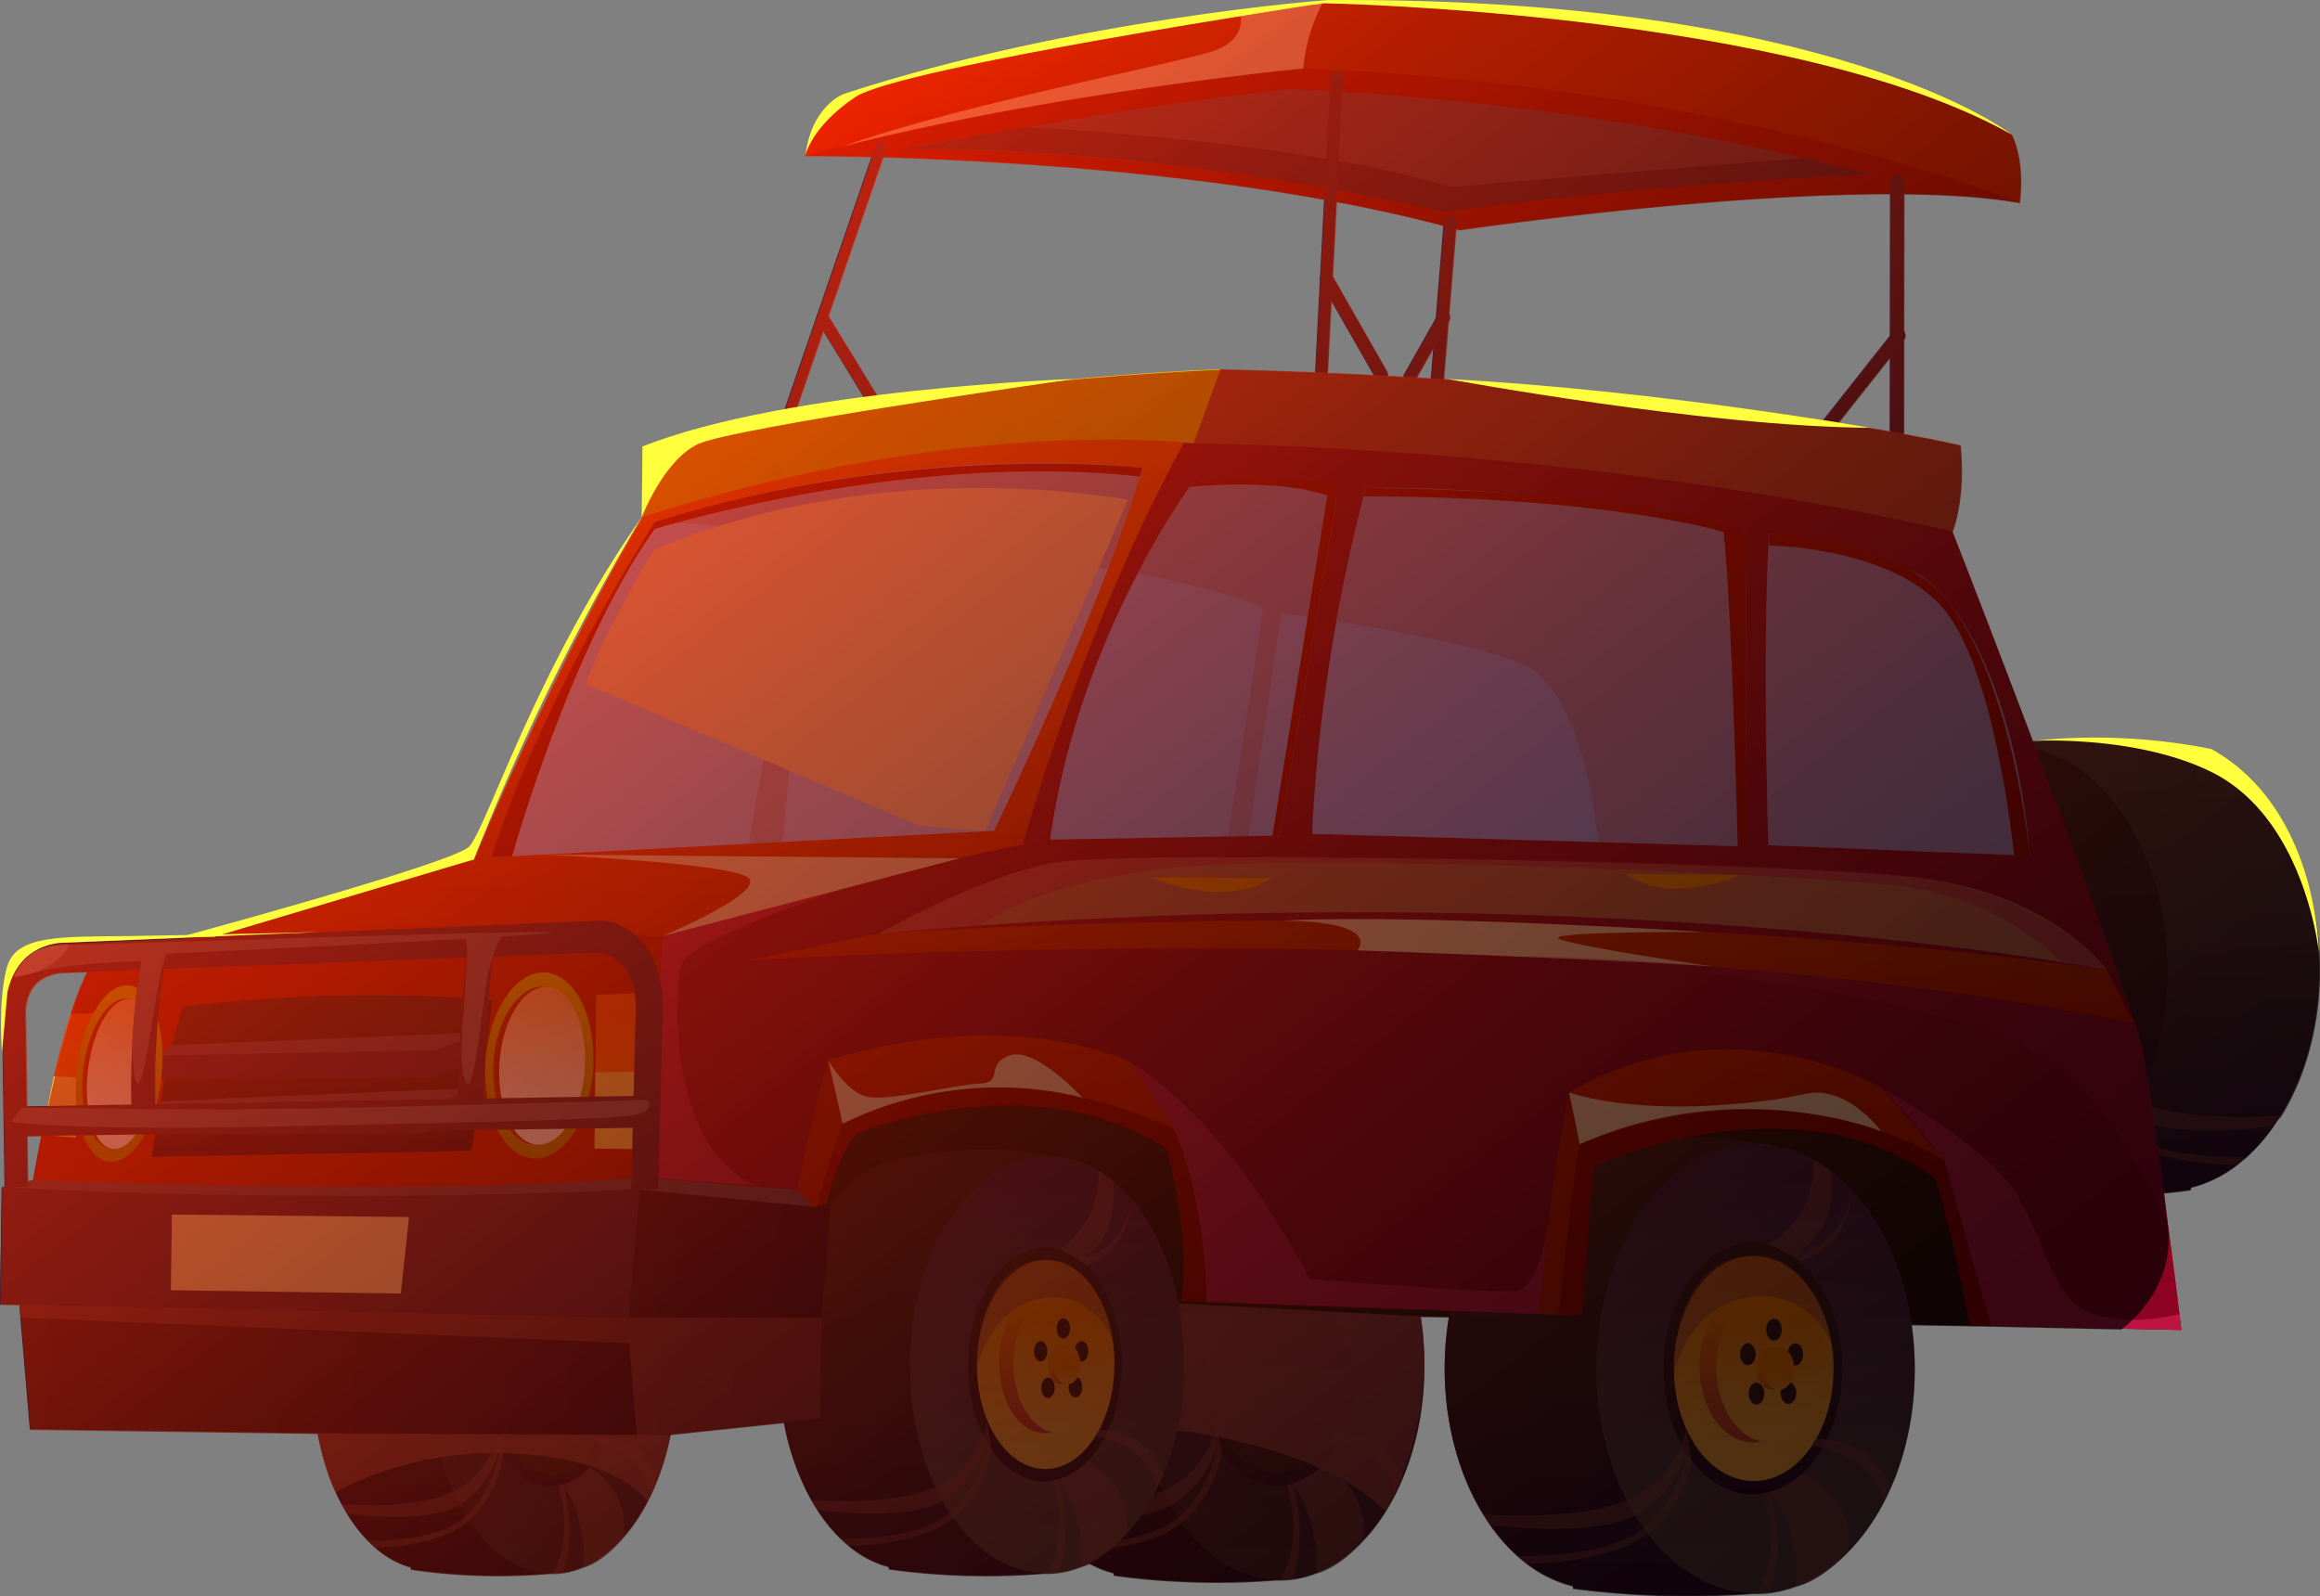 <?xml version="1.0" encoding="UTF-8"?> <svg xmlns="http://www.w3.org/2000/svg" xmlns:xlink="http://www.w3.org/1999/xlink" viewBox="0 0 663.03 456.19"><rect x="0" y="0" width="663.03" height="456.19" fill="#808080" stroke="none"/><defs><style>.cls-1{isolation:isolate;}.cls-2{fill:#940000;}.cls-10,.cls-11,.cls-12,.cls-13,.cls-14,.cls-15,.cls-16,.cls-17,.cls-18,.cls-19,.cls-2,.cls-20,.cls-21,.cls-22,.cls-23,.cls-24,.cls-25,.cls-26,.cls-27,.cls-28,.cls-29,.cls-3,.cls-30,.cls-31,.cls-32,.cls-33,.cls-34,.cls-35,.cls-36,.cls-37,.cls-38,.cls-39,.cls-4,.cls-40,.cls-41,.cls-42,.cls-43,.cls-44,.cls-45,.cls-46,.cls-47,.cls-48,.cls-49,.cls-5,.cls-50,.cls-51,.cls-52,.cls-53,.cls-54,.cls-55,.cls-56,.cls-57,.cls-58,.cls-59,.cls-60,.cls-61,.cls-62,.cls-63,.cls-64,.cls-65,.cls-66,.cls-67,.cls-68,.cls-69,.cls-7,.cls-70,.cls-71,.cls-72,.cls-73,.cls-74,.cls-75,.cls-76,.cls-77,.cls-78,.cls-79,.cls-8,.cls-80,.cls-81,.cls-82,.cls-83,.cls-84,.cls-85,.cls-86,.cls-87,.cls-88,.cls-89,.cls-9,.cls-90,.cls-91,.cls-92,.cls-93,.cls-94{fill-rule:evenodd;}.cls-3{fill:url(#Безымянный_градиент_2);}.cls-4{fill:#5b324b;}.cls-5{fill:#a61c00;}.cls-6,.cls-70{fill:#471935;}.cls-7{fill:#391334;}.cls-8{fill:#ffcca4;mix-blend-mode:soft-light;}.cls-9{fill:url(#Безымянный_градиент_78);}.cls-10{fill:url(#Безымянный_градиент_78-2);}.cls-11{fill:url(#Безымянный_градиент_126);}.cls-12{fill:url(#Безымянный_градиент_53);}.cls-13{fill:url(#Безымянный_градиент_127);}.cls-14,.cls-88,.cls-91{fill:#9a3e40;}.cls-14,.cls-74,.cls-85,.cls-86,.cls-88,.cls-91,.cls-92{mix-blend-mode:multiply;}.cls-14,.cls-85,.cls-86{opacity:0.5;}.cls-15{fill:#270d0c;}.cls-16{fill:url(#Безымянный_градиент_53-2);}.cls-17{fill:url(#Безымянный_градиент_53-3);}.cls-18{fill:url(#Безымянный_градиент_121);}.cls-19{fill:url(#Безымянный_градиент_53-4);}.cls-20{fill:url(#Безымянный_градиент_56);}.cls-21{fill:url(#Безымянный_градиент_69);}.cls-22{fill:url(#Безымянный_градиент_56-2);}.cls-23{fill:url(#Безымянный_градиент_53-5);}.cls-24{fill:url(#Безымянный_градиент_53-6);}.cls-25{fill:url(#Безымянный_градиент_53-7);}.cls-26{fill:url(#Безымянный_градиент_53-8);}.cls-27{fill:url(#Безымянный_градиент_53-9);}.cls-28{fill:url(#Безымянный_градиент_69-2);}.cls-29{fill:url(#Безымянный_градиент_56-3);}.cls-30{fill:url(#Безымянный_градиент_78-3);}.cls-31{fill:url(#Безымянный_градиент_78-4);}.cls-32{fill:url(#Безымянный_градиент_126-2);}.cls-33{fill:url(#Безымянный_градиент_53-10);}.cls-34{fill:url(#Безымянный_градиент_127-2);}.cls-35{fill:url(#Безымянный_градиент_53-11);}.cls-36{fill:url(#Безымянный_градиент_53-12);}.cls-37{fill:url(#Безымянный_градиент_121-2);}.cls-38{fill:url(#Безымянный_градиент_53-13);}.cls-39{fill:url(#Безымянный_градиент_56-4);}.cls-40{fill:url(#Безымянный_градиент_69-3);}.cls-41{fill:url(#Безымянный_градиент_56-5);}.cls-42{fill:url(#Безымянный_градиент_53-14);}.cls-43{fill:url(#Безымянный_градиент_53-15);}.cls-44{fill:url(#Безымянный_градиент_53-16);}.cls-45{fill:url(#Безымянный_градиент_53-17);}.cls-46{fill:url(#Безымянный_градиент_53-18);}.cls-47{fill:url(#Безымянный_градиент_69-4);}.cls-48{fill:url(#Безымянный_градиент_56-6);}.cls-49{fill:url(#Безымянный_градиент_132);}.cls-50{fill:url(#Безымянный_градиент_132-2);}.cls-51{fill:url(#Безымянный_градиент_53-19);}.cls-52{fill:url(#Безымянный_градиент_53-20);}.cls-53{fill:url(#Безымянный_градиент_56-7);}.cls-54{fill:url(#Безымянный_градиент_69-5);}.cls-55{fill:url(#Безымянный_градиент_56-8);}.cls-56{fill:url(#Безымянный_градиент_53-21);}.cls-57{fill:url(#Безымянный_градиент_53-22);}.cls-58{fill:url(#Безымянный_градиент_53-23);}.cls-59{fill:url(#Безымянный_градиент_53-24);}.cls-60{fill:url(#Безымянный_градиент_53-25);}.cls-61{fill:url(#Безымянный_градиент_69-6);}.cls-62{fill:url(#Безымянный_градиент_56-9);}.cls-63{fill:url(#Безымянный_градиент_174);}.cls-64{fill:#b21400;}.cls-65{fill:#8d0322;}.cls-66{fill:#b3b8ff;}.cls-67{fill:#95a4ff;}.cls-68{fill:url(#Безымянный_градиент_2-2);}.cls-69{fill:url(#Безымянный_градиент_78-5);}.cls-71{fill:#613a52;}.cls-72{fill:url(#Безымянный_градиент_95);}.cls-73{fill:url(#Безымянный_градиент_95-2);}.cls-74,.cls-86,.cls-92{fill:#bd1442;}.cls-75{fill:#ffce4f;}.cls-76{fill:url(#Безымянный_градиент_83);}.cls-77{fill:url(#Безымянный_градиент_88);}.cls-78{fill:url(#Безымянный_градиент_83-2);}.cls-79{fill:url(#Безымянный_градиент_88-2);}.cls-80{fill:url(#Безымянный_градиент_96);}.cls-81{fill:#ffce8d;}.cls-82{fill:url(#Безымянный_градиент_115);}.cls-83{fill:url(#Безымянный_градиент_107);}.cls-84{fill:#a93b2c;}.cls-85{fill:#e0c274;}.cls-87{fill:#ef8d00;}.cls-88,.cls-92{opacity:0.3;}.cls-89{fill:#735166;}.cls-90{fill:#9c8493;}.cls-91{opacity:0.8;}.cls-93{mix-blend-mode:screen;opacity:0.7;fill:url(#Безымянный_градиент_139);}.cls-94{fill:#ffff3e;}</style><linearGradient id="Безымянный_градиент_2" x1="1329.7" y1="328.34" x2="1329.7" y2="280.97" gradientTransform="matrix(1, 0.03, -0.03, 1, 15.5, -31.18)" gradientUnits="userSpaceOnUse"><stop offset="0" stop-color="#c10c00"></stop><stop offset="0.43" stop-color="#c11300"></stop><stop offset="0.99" stop-color="#c02500"></stop></linearGradient><linearGradient id="Безымянный_градиент_78" x1="1360.19" y1="731.65" x2="1360.19" y2="611.28" gradientTransform="matrix(1, 0.03, -0.03, 1, 15.5, -31.18)" gradientUnits="userSpaceOnUse"><stop offset="0" stop-color="#28001f"></stop><stop offset="0.57" stop-color="#38121c"></stop><stop offset="1" stop-color="#3e191b"></stop></linearGradient><linearGradient id="Безымянный_градиент_78-2" x1="1376.05" y1="732.91" x2="1376.05" y2="608.06" xlink:href="#Безымянный_градиент_78"></linearGradient><linearGradient id="Безымянный_градиент_126" x1="1400.83" y1="731.77" x2="1400.83" y2="609.55" gradientTransform="matrix(1, 0.03, -0.03, 1, 15.5, -31.18)" gradientUnits="userSpaceOnUse"><stop offset="0" stop-color="#401b27"></stop><stop offset="0.6" stop-color="#3c142d"></stop><stop offset="0.99" stop-color="#370c33"></stop></linearGradient><linearGradient id="Безымянный_градиент_53" x1="1400.13" y1="704.89" x2="1400.13" y2="636.34" gradientTransform="matrix(1, 0.03, -0.03, 1, 15.5, -31.18)" gradientUnits="userSpaceOnUse"><stop offset="0.01" stop-color="#300927"></stop><stop offset="0.42" stop-color="#381220"></stop><stop offset="1" stop-color="#3e191b"></stop></linearGradient><linearGradient id="Безымянный_градиент_127" x1="1400.35" y1="701.24" x2="1400.35" y2="639.97" gradientTransform="matrix(1, 0.03, -0.03, 1, 15.5, -31.18)" gradientUnits="userSpaceOnUse"><stop offset="0" stop-color="#3e191b"></stop><stop offset="0.58" stop-color="#381220"></stop><stop offset="0.99" stop-color="#300927"></stop></linearGradient><linearGradient id="Безымянный_градиент_53-2" x1="1295.64" y1="731.47" x2="1295.64" y2="614.02" xlink:href="#Безымянный_градиент_53"></linearGradient><linearGradient id="Безымянный_градиент_53-3" x1="1310.73" y1="732.69" x2="1310.73" y2="610.91" xlink:href="#Безымянный_градиент_53"></linearGradient><linearGradient id="Безымянный_градиент_121" x1="1334.3" y1="731.58" x2="1334.3" y2="612.38" gradientTransform="matrix(1, 0.03, -0.03, 1, 15.5, -31.18)" gradientUnits="userSpaceOnUse"><stop offset="0" stop-color="#5c3b3d"></stop><stop offset="0.34" stop-color="#58343d"></stop><stop offset="0.84" stop-color="#4c203d"></stop><stop offset="0.99" stop-color="#48183d"></stop></linearGradient><linearGradient id="Безымянный_градиент_53-4" x1="1333.65" y1="705.36" x2="1333.65" y2="638.5" xlink:href="#Безымянный_градиент_53"></linearGradient><linearGradient id="Безымянный_градиент_56" x1="1333.86" y1="701.8" x2="1333.86" y2="642.05" gradientTransform="matrix(1, 0.03, -0.03, 1, 15.5, -31.18)" gradientUnits="userSpaceOnUse"><stop offset="0" stop-color="#fea540"></stop><stop offset="0.22" stop-color="#fea039"></stop><stop offset="0.55" stop-color="#fe9225"></stop><stop offset="0.95" stop-color="#ff7b04"></stop><stop offset="0.99" stop-color="#ff7800"></stop></linearGradient><linearGradient id="Безымянный_градиент_69" x1="1333.77" y1="691.56" x2="1333.77" y2="651.25" gradientTransform="matrix(1, 0.03, -0.03, 1, 15.5, -31.18)" gradientUnits="userSpaceOnUse"><stop offset="0" stop-color="#d3362f"></stop><stop offset="0.22" stop-color="#d83d2a"></stop><stop offset="0.54" stop-color="#e5511c"></stop><stop offset="0.93" stop-color="#fb7204"></stop><stop offset="0.99" stop-color="#ff7800"></stop></linearGradient><linearGradient id="Безымянный_градиент_56-2" x1="1337.92" y1="691.5" x2="1337.92" y2="651.13" xlink:href="#Безымянный_градиент_56"></linearGradient><linearGradient id="Безымянный_градиент_53-5" x1="1338.66" y1="664.42" x2="1338.66" y2="658.59" xlink:href="#Безымянный_градиент_53"></linearGradient><linearGradient id="Безымянный_градиент_53-6" x1="1334.7" y1="681.48" x2="1334.7" y2="675.66" xlink:href="#Безымянный_градиент_53"></linearGradient><linearGradient id="Безымянный_градиент_53-7" x1="1342.56" y1="681.11" x2="1342.56" y2="675.27" xlink:href="#Безымянный_градиент_53"></linearGradient><linearGradient id="Безымянный_градиент_53-8" x1="1344.05" y1="670.86" x2="1344.05" y2="665.01" xlink:href="#Безымянный_градиент_53"></linearGradient><linearGradient id="Безымянный_градиент_53-9" x1="1332.35" y1="671.09" x2="1332.35" y2="665.27" xlink:href="#Безымянный_градиент_53"></linearGradient><linearGradient id="Безымянный_градиент_69-2" x1="1338.34" y1="677.48" x2="1338.34" y2="666.15" xlink:href="#Безымянный_градиент_69"></linearGradient><linearGradient id="Безымянный_градиент_56-3" x1="1340.09" y1="677.45" x2="1340.09" y2="666.11" xlink:href="#Безымянный_градиент_56"></linearGradient><linearGradient id="Безымянный_градиент_78-3" x1="1158.67" y1="735.08" x2="1158.67" y2="623.84" xlink:href="#Безымянный_градиент_78"></linearGradient><linearGradient id="Безымянный_градиент_78-4" x1="1172.25" y1="736.26" x2="1172.25" y2="620.97" xlink:href="#Безымянный_градиент_78"></linearGradient><linearGradient id="Безымянный_градиент_126-2" x1="1193.32" y1="735.24" x2="1193.32" y2="622.42" xlink:href="#Безымянный_градиент_126"></linearGradient><linearGradient id="Безымянный_градиент_53-10" x1="1192.75" y1="710.42" x2="1192.75" y2="647.15" xlink:href="#Безымянный_градиент_53"></linearGradient><linearGradient id="Безымянный_градиент_127-2" x1="1192.94" y1="707.05" x2="1192.94" y2="650.5" xlink:href="#Безымянный_градиент_127"></linearGradient><linearGradient id="Безымянный_градиент_53-11" x1="1491.9" y1="732.03" x2="1491.9" y2="605.68" xlink:href="#Безымянный_градиент_53"></linearGradient><linearGradient id="Безымянный_градиент_53-12" x1="1509.36" y1="733.35" x2="1509.36" y2="602.24" xlink:href="#Безымянный_градиент_53"></linearGradient><linearGradient id="Безымянный_градиент_121-2" x1="1536.71" y1="732.16" x2="1536.71" y2="603.77" xlink:href="#Безымянный_градиент_121"></linearGradient><linearGradient id="Безымянный_градиент_53-13" x1="1535.92" y1="703.92" x2="1535.92" y2="631.91" xlink:href="#Безымянный_градиент_53"></linearGradient><linearGradient id="Безымянный_градиент_56-4" x1="1536.16" y1="700.08" x2="1536.16" y2="635.72" xlink:href="#Безымянный_градиент_56"></linearGradient><linearGradient id="Безымянный_градиент_69-3" x1="1536.05" y1="689.05" x2="1536.05" y2="645.63" xlink:href="#Безымянный_градиент_69"></linearGradient><linearGradient id="Безымянный_градиент_56-5" x1="1540.87" y1="688.99" x2="1540.87" y2="645.5" xlink:href="#Безымянный_градиент_56"></linearGradient><linearGradient id="Безымянный_градиент_53-14" x1="1541.68" y1="659.81" x2="1541.68" y2="653.53" xlink:href="#Безымянный_градиент_53"></linearGradient><linearGradient id="Безымянный_градиент_53-15" x1="1537.15" y1="678.2" x2="1537.15" y2="671.92" xlink:href="#Безымянный_градиент_53"></linearGradient><linearGradient id="Безымянный_градиент_53-16" x1="1546.28" y1="677.79" x2="1546.28" y2="671.49" xlink:href="#Безымянный_градиент_53"></linearGradient><linearGradient id="Безымянный_градиент_53-17" x1="1547.96" y1="666.73" x2="1547.96" y2="660.44" xlink:href="#Безымянный_градиент_53"></linearGradient><linearGradient id="Безымянный_градиент_53-18" x1="1534.39" y1="667.01" x2="1534.39" y2="660.74" xlink:href="#Безымянный_градиент_53"></linearGradient><linearGradient id="Безымянный_градиент_69-4" x1="1541.35" y1="673.88" x2="1541.35" y2="661.67" xlink:href="#Безымянный_градиент_69"></linearGradient><linearGradient id="Безымянный_градиент_56-6" x1="1543.38" y1="673.84" x2="1543.38" y2="661.63" xlink:href="#Безымянный_градиент_56"></linearGradient><linearGradient id="Безымянный_градиент_132" x1="1404.22" y1="620.32" x2="1404.22" y2="493.98" gradientTransform="matrix(-1, 0.03, 0.03, 1, 3041.32, -31.18)" gradientUnits="userSpaceOnUse"><stop offset="0.01" stop-color="#300927"></stop><stop offset="0.25" stop-color="#3c172b"></stop><stop offset="0.7" stop-color="#4d2b32"></stop><stop offset="1" stop-color="#533234"></stop></linearGradient><linearGradient id="Безымянный_градиент_132-2" x1="1421.68" y1="621.64" x2="1421.68" y2="490.54" xlink:href="#Безымянный_градиент_132"></linearGradient><linearGradient id="Безымянный_градиент_53-19" x1="1449.03" y1="620.45" x2="1449.03" y2="492.07" gradientTransform="matrix(-1, 0.03, 0.03, 1, 3041.32, -31.18)" xlink:href="#Безымянный_градиент_53"></linearGradient><linearGradient id="Безымянный_градиент_53-20" x1="1448.24" y1="592.21" x2="1448.24" y2="520.21" gradientTransform="matrix(-1, 0.03, 0.03, 1, 3041.32, -31.18)" xlink:href="#Безымянный_градиент_53"></linearGradient><linearGradient id="Безымянный_градиент_56-7" x1="1448.48" y1="588.38" x2="1448.48" y2="524.02" gradientTransform="matrix(-1, 0.03, 0.03, 1, 3041.32, -31.18)" xlink:href="#Безымянный_градиент_56"></linearGradient><linearGradient id="Безымянный_градиент_69-5" x1="1448.37" y1="577.34" x2="1448.37" y2="533.93" gradientTransform="matrix(-1, 0.03, 0.03, 1, 3041.32, -31.18)" xlink:href="#Безымянный_градиент_69"></linearGradient><linearGradient id="Безымянный_градиент_56-8" x1="1453.19" y1="577.28" x2="1453.19" y2="533.79" gradientTransform="matrix(-1, 0.03, 0.03, 1, 3041.32, -31.18)" xlink:href="#Безымянный_градиент_56"></linearGradient><linearGradient id="Безымянный_градиент_53-21" x1="1454" y1="548.11" x2="1454" y2="541.83" gradientTransform="matrix(-1, 0.03, 0.03, 1, 3041.32, -31.18)" xlink:href="#Безымянный_градиент_53"></linearGradient><linearGradient id="Безымянный_градиент_53-22" x1="1449.47" y1="566.49" x2="1449.47" y2="560.22" gradientTransform="matrix(-1, 0.03, 0.03, 1, 3041.32, -31.18)" xlink:href="#Безымянный_градиент_53"></linearGradient><linearGradient id="Безымянный_градиент_53-23" x1="1458.6" y1="566.08" x2="1458.6" y2="559.79" gradientTransform="matrix(-1, 0.03, 0.03, 1, 3041.32, -31.18)" xlink:href="#Безымянный_градиент_53"></linearGradient><linearGradient id="Безымянный_градиент_53-24" x1="1460.28" y1="555.03" x2="1460.28" y2="548.73" gradientTransform="matrix(-1, 0.03, 0.03, 1, 3041.32, -31.18)" xlink:href="#Безымянный_градиент_53"></linearGradient><linearGradient id="Безымянный_градиент_53-25" x1="1446.71" y1="555.3" x2="1446.71" y2="549.04" gradientTransform="matrix(-1, 0.03, 0.03, 1, 3041.32, -31.18)" xlink:href="#Безымянный_градиент_53"></linearGradient><linearGradient id="Безымянный_градиент_69-6" x1="1453.67" y1="562.17" x2="1453.67" y2="549.97" gradientTransform="matrix(-1, 0.03, 0.03, 1, 3041.32, -31.18)" xlink:href="#Безымянный_градиент_69"></linearGradient><linearGradient id="Безымянный_градиент_56-9" x1="1455.7" y1="562.14" x2="1455.7" y2="549.92" gradientTransform="matrix(-1, 0.03, 0.03, 1, 3041.32, -31.18)" xlink:href="#Безымянный_градиент_56"></linearGradient><linearGradient id="Безымянный_градиент_174" x1="1348.43" y1="661.79" x2="1348.43" y2="402.45" gradientTransform="matrix(1, 0.03, -0.03, 1, 15.5, -31.18)" gradientUnits="userSpaceOnUse"><stop offset="0" stop-color="#c10c00"></stop><stop offset="0.2" stop-color="#c71300"></stop><stop offset="0.5" stop-color="#d82700"></stop><stop offset="0.85" stop-color="#f34800"></stop><stop offset="0.99" stop-color="#ff5700"></stop></linearGradient><linearGradient id="Безымянный_градиент_2-2" x1="1444.1" y1="566.62" x2="1444.1" y2="542.5" xlink:href="#Безымянный_градиент_2"></linearGradient><linearGradient id="Безымянный_градиент_78-5" x1="1125.1" y1="619.1" x2="1125.1" y2="571.16" xlink:href="#Безымянный_градиент_78"></linearGradient><linearGradient id="Безымянный_градиент_95" x1="1211.52" y1="613.49" x2="1211.52" y2="568.46" gradientTransform="matrix(1, 0.03, -0.03, 1, -1017.5, -315.75)" gradientUnits="userSpaceOnUse"><stop offset="0" stop-color="#fe7900"></stop><stop offset="0.33" stop-color="#fe7200"></stop><stop offset="0.81" stop-color="#ff5e00"></stop><stop offset="0.99" stop-color="#ff5400"></stop></linearGradient><linearGradient id="Безымянный_градиент_95-2" x1="1052.3" y1="614.16" x2="1052.3" y2="578.5" gradientTransform="matrix(1, 0.03, -0.03, 1, 15.5, -31.18)" xlink:href="#Безымянный_градиент_95"></linearGradient><linearGradient id="Безымянный_градиент_83" x1="1167.49" y1="661.37" x2="1167.49" y2="608.06" gradientTransform="matrix(1, 0.08, -0.08, 1, 74.65, -137.61)" gradientUnits="userSpaceOnUse"><stop offset="0" stop-color="#9f8301"></stop><stop offset="0.26" stop-color="#a68a01"></stop><stop offset="0.66" stop-color="#b99e00"></stop><stop offset="0.99" stop-color="#cfb500"></stop></linearGradient><linearGradient id="Безымянный_градиент_88" x1="1168.3" y1="657.3" x2="1168.3" y2="612.06" gradientTransform="matrix(1, 0.08, -0.08, 1, 74.65, -137.61)" gradientUnits="userSpaceOnUse"><stop offset="0" stop-color="#fffbf7"></stop><stop offset="0.12" stop-color="#fff7f0"></stop><stop offset="0.3" stop-color="#ffeddc"></stop><stop offset="0.51" stop-color="#fdb"></stop><stop offset="0.75" stop-color="#ffc58d"></stop><stop offset="0.99" stop-color="#ffaa57"></stop></linearGradient><linearGradient id="Безымянный_градиент_83-2" x1="900.48" y1="734.2" x2="900.48" y2="683.53" gradientTransform="matrix(0.86, 0.14, -0.16, 0.99, 408.92, -234.22)" xlink:href="#Безымянный_градиент_83"></linearGradient><linearGradient id="Безымянный_градиент_88-2" x1="901.22" y1="730.35" x2="901.22" y2="687.36" gradientTransform="matrix(0.86, 0.14, -0.16, 0.99, 408.92, -234.22)" xlink:href="#Безымянный_градиент_88"></linearGradient><linearGradient id="Безымянный_градиент_96" x1="1034.34" y1="641.85" x2="1271.24" y2="641.85" gradientTransform="matrix(1, 0.03, -0.03, 1, 15.5, -31.18)" gradientUnits="userSpaceOnUse"><stop offset="0" stop-color="#3e191b"></stop><stop offset="0.43" stop-color="#38121c"></stop><stop offset="1" stop-color="#28001f"></stop></linearGradient><linearGradient id="Безымянный_градиент_115" x1="1040.21" y1="679.03" x2="1269.93" y2="679.03" gradientTransform="matrix(1, 0.03, -0.03, 1, -1017.5, -315.75)" gradientUnits="userSpaceOnUse"><stop offset="0" stop-color="#350c23"></stop><stop offset="0.67" stop-color="#2e0521"></stop><stop offset="1" stop-color="#28001f"></stop></linearGradient><linearGradient id="Безымянный_градиент_107" x1="1211.99" y1="409.54" x2="1376.57" y2="409.54" gradientTransform="matrix(1, 0.03, -0.03, 1, 15.5, -31.18)" gradientUnits="userSpaceOnUse"><stop offset="0" stop-color="#e3b801"></stop><stop offset="0.7" stop-color="#eabf00"></stop><stop offset="0.99" stop-color="#efc400"></stop></linearGradient><linearGradient id="Безымянный_градиент_139" x1="1210.26" y1="361.48" x2="1521.57" y2="759.94" gradientUnits="userSpaceOnUse"><stop offset="0" stop-color="#ff2a00"></stop><stop offset="0.16" stop-color="#be1f00"></stop><stop offset="0.33" stop-color="#851600"></stop><stop offset="0.49" stop-color="#550e00"></stop><stop offset="0.64" stop-color="#300800"></stop><stop offset="0.78" stop-color="#160400"></stop><stop offset="0.9" stop-color="#060100"></stop><stop offset="0.99"></stop></linearGradient></defs><g class="cls-1"><g id="Слой_4" data-name="Слой 4"><path class="cls-2" d="M1263.14,329.1s109.23-.5,186.88,21.18c0,0,111.43-16.46,160.1-7.79,0,0-102.33-47.85-192.31-46.69C1333.47,296.9,1263.14,329.1,1263.14,329.1Z" transform="translate(-1032.99 -284.56)"></path><path class="cls-3" d="M1274.11,311.41s-9.06,5-11,17.69c0,0,71.51-19,142.33-25l5.46-18.66S1350.06,289.5,1274.11,311.41Z" transform="translate(-1032.99 -284.56)"></path><path class="cls-4" d="M1290.49,327.27s62-12,111.19-17.25c0,0,82.29,2.23,165.78,24.41,0,0-76,.32-121.84,10.68C1445.62,345.11,1371.75,326.7,1290.49,327.27Z" transform="translate(-1032.99 -284.56)"></path><path class="cls-5" d="M1410.93,285.48s126.92-6,196.89,37.49c0,0,3.86,6.69,2.3,19.52,0,0-83.32-33.86-204.65-38.35C1405.47,304.14,1405.54,293,1410.93,285.48Z" transform="translate(-1032.99 -284.56)"></path><path class="cls-6" d="M1258,405.73a1.3,1.3,0,0,1-.58-.08,1.77,1.77,0,0,1-.85-2.3L1283.22,326a1.78,1.78,0,0,1,2.1-1.3,1.75,1.75,0,0,1,.87,2.3l-26.69,77.45A1.85,1.85,0,0,1,1258,405.73Z" transform="translate(-1032.99 -284.56)"></path><path class="cls-6" d="M1575,410.23a1.83,1.83,0,0,1-2-1.89l.12-71.68a2.33,2.33,0,0,1,2-2.28,1.77,1.77,0,0,1,2,1.84L1577,408A2.25,2.25,0,0,1,1575,410.23Z" transform="translate(-1032.99 -284.56)"></path><path class="cls-6" d="M1443.62,395.35h-.15a1.71,1.71,0,0,1-1.65-2l3.73-45.24a2.16,2.16,0,0,1,2-2,1.67,1.67,0,0,1,1.65,1.94l-3.74,45.3A2.14,2.14,0,0,1,1443.62,395.35Z" transform="translate(-1032.99 -284.56)"></path><path class="cls-7" d="M1325.86,320.89s78.88,3.76,121.55,17.09l101-8.28,19,4.73s-58.88,2.13-121.84,10.68c0,0-81.54-19.38-155.13-17.84Z" transform="translate(-1032.99 -284.56)"></path><path class="cls-8" d="M1273.87,326.41c33-11.84,96.09-23.84,106.11-27.36s7.29-11.08,7.29-11.08,18.18-2.32,23.66-2.49a50.06,50.06,0,0,0-5.46,18.66S1333.77,311,1273.87,326.41Z" transform="translate(-1032.99 -284.56)"></path><path class="cls-6" d="M1410.56,393h-.09a1.66,1.66,0,0,1-1.66-1.87l4.38-84.2a2.19,2.19,0,0,1,1.87-2.08,1.61,1.61,0,0,1,1.67,1.82l-4.39,84.3A2.12,2.12,0,0,1,1410.56,393Z" transform="translate(-1032.99 -284.56)"></path><path class="cls-6" d="M1282.23,400.54a1.36,1.36,0,0,1-1.33-.68l-14.33-23.42a2.14,2.14,0,0,1,.45-2.6,1.4,1.4,0,0,1,2.21.25l14.35,23.43a2.13,2.13,0,0,1-.45,2.62A1.62,1.62,0,0,1,1282.23,400.54Z" transform="translate(-1032.99 -284.56)"></path><path class="cls-6" d="M1427.79,393.81a1.56,1.56,0,0,1-1.53-.8l-15.82-27.69a2.19,2.19,0,0,1,.63-2.73,1.6,1.6,0,0,1,2.43.4l15.85,27.71a2.19,2.19,0,0,1-.64,2.75A1.85,1.85,0,0,1,1427.79,393.81Z" transform="translate(-1032.99 -284.56)"></path><path class="cls-6" d="M1555.46,407.9a1.78,1.78,0,0,1-1.3-.4,2.1,2.1,0,0,1-.16-2.89l20-25.3a2,2,0,0,1,2.82-.46,2.09,2.09,0,0,1,.17,2.9l-20,25.32A2.12,2.12,0,0,1,1555.46,407.9Z" transform="translate(-1032.99 -284.56)"></path><path class="cls-6" d="M1435.83,394.28a1.61,1.61,0,0,1-1-.22,2,2,0,0,1-.52-2.67l9.63-17a1.84,1.84,0,0,1,2.51-.84,2,2,0,0,1,.53,2.67l-9.65,17A2,2,0,0,1,1435.83,394.28Z" transform="translate(-1032.99 -284.56)"></path><path class="cls-9" d="M1398.17,674.9c-.2,33.78-18.72,60.68-41,60.05-21.94-.63-39.25-27.73-39-60.5s17.94-59.5,39.82-59.87C1380.22,614.2,1398.37,641.18,1398.17,674.9Z" transform="translate(-1032.99 -284.56)"></path><path class="cls-10" d="M1351.29,734.78a218.72,218.72,0,0,0,46.52,1.32l2.73-122.18s-20.51-5.52-50.36,1.94Z" transform="translate(-1032.99 -284.56)"></path><path class="cls-11" d="M1440.05,675.14c-.17,34.3-19.24,61.61-42.24,61-22.61-.64-40.48-28.16-40.25-61.43s18.42-60.4,41-60.79C1421.47,613.49,1440.22,640.89,1440.05,675.14Z" transform="translate(-1032.99 -284.56)"></path><path class="cls-12" d="M1421.24,675c-.1,19.1-10.69,34.41-23.53,34.17s-22.85-15.65-22.73-34.43,10.43-34,23.13-34.12S1421.34,655.94,1421.24,675Z" transform="translate(-1032.99 -284.56)"></path><path class="cls-13" d="M1419,675c-.09,17.06-9.54,30.74-21,30.54s-20.44-14-20.33-30.77,9.33-30.44,20.69-30.5S1419.1,658,1419,675Z" transform="translate(-1032.99 -284.56)"></path><path class="cls-14" d="M1377.67,676.28s3.6-18.14,19.26-20.74c15.85-2.64,21.59,12.59,21.59,12.59s-3.08-23.77-20.17-23.84C1381.49,644.22,1377.32,665.57,1377.67,676.28Z" transform="translate(-1032.99 -284.56)"></path><path class="cls-14" d="M1402.27,641.18s12.12-6.13,11.88-23l4.23,2.91s3.21,14.93-8.65,22.51c0,0,11.71-1.31,14.36-17,0,0-.55,15.92-13.78,19.2C1410.31,645.72,1405.28,642.22,1402.27,641.18Z" transform="translate(-1032.99 -284.56)"></path><path class="cls-14" d="M1411,703.3s13.29,5.9,11.73,21.32c0,0-6.65,7.65-13.5,9.45,0,0,1.39-14.13-6.88-25.47,0,0,4.86,15.46-.16,27.28l-3.43.23s7.26-8.87,2-27.15C1400.75,709,1407.69,707.29,1411,703.3Z" transform="translate(-1032.99 -284.56)"></path><path class="cls-14" d="M1380.83,691.38s-2.28,13.44-15.58,19.4-37.26,3.81-37.26,3.81l1.81,2.92s27,3.59,37.65-2.58a29.51,29.51,0,0,0,13.34-17.15,34.86,34.86,0,0,1-11.19,20.59c-9.79,8.42-32.73,7.57-32.73,7.57l2.47,2.14s21.3,0,31.31-8.21a33.36,33.36,0,0,0,11.43-20.11Z" transform="translate(-1032.99 -284.56)"></path><path class="cls-14" d="M1413.26,696s15.25,1.08,18.64,15.22l1.85-4S1431,695,1414.47,694Z" transform="translate(-1032.99 -284.56)"></path><polygon class="cls-15" points="32.31 369.91 568.96 378.98 547.39 294.34 152.22 279.84 32.31 369.91"></polygon><path class="cls-16" d="M1331.68,674.53c-.25,32.94-17.92,59.18-39.15,58.58-20.88-.59-37.32-27-37-59s17.18-58.07,38-58.42C1314.7,615.32,1331.92,641.64,1331.68,674.53Z" transform="translate(-1032.99 -284.56)"></path><path class="cls-17" d="M1287,733a202.91,202.91,0,0,0,44.27,1.26L1334,615.06s-19.51-5.4-47.94,1.86Z" transform="translate(-1032.99 -284.56)"></path><path class="cls-18" d="M1371.49,674.75c-.21,33.44-18.39,60.08-40.26,59.46-21.52-.61-38.48-27.44-38.2-59.9s17.64-58.93,39.09-59.29C1353.94,614.65,1371.71,641.36,1371.49,674.75Z" transform="translate(-1032.99 -284.56)"></path><path class="cls-19" d="M1353.61,674.65c-.13,18.63-10.22,33.56-22.44,33.33s-21.71-15.26-21.56-33.58,10-33.19,22.07-33.28S1353.74,656,1353.61,674.65Z" transform="translate(-1032.99 -284.56)"></path><path class="cls-20" d="M1351.49,674.64c-.12,16.63-9.13,30-20,29.79s-19.42-13.63-19.29-30,8.93-29.69,19.74-29.75S1351.61,658,1351.49,674.64Z" transform="translate(-1032.99 -284.56)"></path><path class="cls-21" d="M1345,674.09c-.08,11.19-6.13,20.19-13.48,20.09s-13.14-9.16-13-20.24,6-20.05,13.35-20.07S1345.09,662.9,1345,674.09Z" transform="translate(-1032.99 -284.56)"></path><path class="cls-22" d="M1349.21,674.11c-.08,11.21-6.15,20.22-13.53,20.13s-13.18-9.18-13.09-20.27,6.07-20.09,13.39-20.11S1349.29,662.91,1349.21,674.11Z" transform="translate(-1032.99 -284.56)"></path><path class="cls-23" d="M1338.81,664.26c0,1.61-.88,2.92-1.94,2.91s-1.91-1.31-1.9-2.92.88-2.91,1.94-2.91S1338.83,662.65,1338.81,664.26Z" transform="translate(-1032.99 -284.56)"></path><path class="cls-24" d="M1334.41,681.23c0,1.61-.88,2.91-1.94,2.9s-1.9-1.32-1.89-2.93.88-2.9,1.94-2.9S1334.43,679.62,1334.41,681.23Z" transform="translate(-1032.99 -284.56)"></path><path class="cls-25" d="M1342.3,681.05c0,1.62-.89,2.92-2,2.91s-1.92-1.33-1.9-2.94.88-2.91,2-2.9S1342.31,679.44,1342.3,681.05Z" transform="translate(-1032.99 -284.56)"></path><path class="cls-26" d="M1344,670.83c0,1.61-.88,2.92-2,2.91s-1.92-1.31-1.91-2.93.88-2.92,2-2.91S1344.05,669.21,1344,670.83Z" transform="translate(-1032.99 -284.56)"></path><path class="cls-27" d="M1332.33,670.78c0,1.61-.88,2.91-1.94,2.9s-1.9-1.31-1.89-2.92.88-2.9,1.93-2.9S1332.34,669.17,1332.33,670.78Z" transform="translate(-1032.99 -284.56)"></path><path class="cls-28" d="M1340,674.57c0,3.14-1.72,5.67-3.78,5.65s-3.71-2.56-3.69-5.69,1.71-5.65,3.77-5.64S1340.06,671.44,1340,674.57Z" transform="translate(-1032.99 -284.56)"></path><path class="cls-29" d="M1341.79,674.58c0,3.14-1.72,5.67-3.78,5.65s-3.72-2.56-3.7-5.69,1.72-5.65,3.78-5.65S1341.82,671.45,1341.79,674.58Z" transform="translate(-1032.99 -284.56)"></path><path class="cls-14" d="M1312.17,675.87s3.45-17.69,18.36-20.23c15.07-2.56,20.51,12.29,20.51,12.29s-2.89-23.19-19.14-23.26C1315.85,644.6,1311.86,665.42,1312.17,675.87Z" transform="translate(-1032.99 -284.56)"></path><path class="cls-14" d="M1335.63,641.64s11.54-6,11.34-22.46l4,2.83s3,14.57-8.26,22c0,0,11.13-1.28,13.67-16.61,0,0-.54,15.52-13.13,18.72C1343.27,646.07,1338.49,642.65,1335.63,641.64Z" transform="translate(-1032.99 -284.56)"></path><path class="cls-14" d="M1343.82,702.22A20.6,20.6,0,0,1,1354.93,723s-6.33,7.46-12.85,9.22c0,0,1.34-13.77-6.5-24.83,0,0,4.6,15.07-.19,26.61l-3.27.22s6.92-8.66,1.94-26.48C1334.06,707.74,1340.67,706.11,1343.82,702.22Z" transform="translate(-1032.99 -284.56)"></path><path class="cls-14" d="M1315.15,690.61s-2.19,13.1-14.86,18.92-35.48,3.74-35.48,3.74l1.72,2.85s25.68,3.48,35.85-2.54a28.84,28.84,0,0,0,12.72-16.73s-1.28,11.8-10.68,20.08-31.18,7.41-31.18,7.41l2.36,2.09s20.28,0,29.81-8a32.88,32.88,0,0,0,10.92-19.61Z" transform="translate(-1032.99 -284.56)"></path><path class="cls-14" d="M1346,695.1s14.49,1,17.7,14.84l1.76-3.92s-2.6-11.88-18.3-12.92Z" transform="translate(-1032.99 -284.56)"></path><path class="cls-30" d="M1190.65,677.79c-.34,31.17-16.26,56-35.29,55.44-18.74-.56-33.41-25.62-33-55.94s15.64-55,34.33-55.29C1175.66,621.7,1191,646.66,1190.65,677.79Z" transform="translate(-1032.99 -284.56)"></path><path class="cls-31" d="M1150.37,733.08a172,172,0,0,0,39.66,1.19l3-112.77s-17.46-5.15-43,1.66Z" transform="translate(-1032.99 -284.56)"></path><path class="cls-32" d="M1226.28,678.05c-.32,31.62-16.68,56.81-36.25,56.22-19.27-.58-34.38-26-34-56.73s16-55.78,35.25-56.08C1210.8,621.16,1226.6,646.47,1226.28,678.05Z" transform="translate(-1032.99 -284.56)"></path><path class="cls-33" d="M1210.29,677.93c-.19,17.62-9.27,31.74-20.21,31.52s-19.4-14.46-19.2-31.81,9.07-31.41,19.89-31.47S1210.47,660.32,1210.29,677.93Z" transform="translate(-1032.99 -284.56)"></path><path class="cls-34" d="M1208.39,677.92c-.17,15.73-8.28,28.35-18.05,28.17s-17.35-12.92-17.18-28.43,8.12-28.09,17.8-28.13S1208.55,662.19,1208.39,677.92Z" transform="translate(-1032.99 -284.56)"></path><path class="cls-14" d="M1173.17,679s3.16-16.75,16.52-19.13S1208,671.56,1208,671.56s-2.5-21.94-17-22C1176.59,649.44,1172.93,669.15,1173.17,679Z" transform="translate(-1032.99 -284.56)"></path><path class="cls-14" d="M1194.31,646.67s10.35-5.63,10.23-21.24l3.59,2.69s2.65,13.79-7.48,20.76c0,0,10-1.19,12.31-15.69,0,0-.55,14.68-11.82,17.68C1201.14,650.87,1196.87,647.63,1194.31,646.67Z" transform="translate(-1032.99 -284.56)"></path><path class="cls-14" d="M1201.42,704s11.27,5.45,9.87,19.67c0,0-5.69,7.06-11.53,8.72,0,0,1.25-13-5.73-23.5,0,0,4.06,14.27-.27,25.18l-2.93.21s6.23-8.19,1.84-25.06C1192.67,709.22,1198.59,707.69,1201.42,704Z" transform="translate(-1032.99 -284.56)"></path><path class="cls-14" d="M1175.79,693s-2,12.41-13.39,17.91-31.85,3.52-31.85,3.52l1.54,2.7s23,3.31,32.17-2.38,11.46-15.84,11.46-15.84-1.19,11.17-9.65,19-28,7-28,7l2.1,2s18.19,0,26.77-7.6,9.85-18.56,9.85-18.56Z" transform="translate(-1032.99 -284.56)"></path><path class="cls-14" d="M1203.39,697.27s13,1,15.78,14l1.59-3.69s-2.28-11.25-16.33-12.24Z" transform="translate(-1032.99 -284.56)"></path><path class="cls-35" d="M1534,675.66c-.09,35.49-20.42,63.72-45,63-24.16-.68-43.32-29.14-43.15-63.51s19.52-62.43,43.62-62.84C1514,611.91,1534.08,640.24,1534,675.66Z" transform="translate(-1032.99 -284.56)"></path><path class="cls-36" d="M1482.52,738.5a252.74,252.74,0,0,0,51.29,1.46l2.56-128.35s-22.65-5.78-55.52,2.07Z" transform="translate(-1032.99 -284.56)"></path><path class="cls-37" d="M1580.23,675.92c0,36.07-21,64.76-46.42,64-24.94-.71-44.74-29.63-44.61-64.55s20.08-63.42,45-63.84C1559.47,611.14,1580.29,639.92,1580.23,675.92Z" transform="translate(-1032.99 -284.56)"></path><path class="cls-38" d="M1559.45,675.81c0,20.07-11.67,36.15-25.85,35.89s-25.26-16.46-25.2-36.18,11.37-35.73,25.39-35.83S1559.49,655.75,1559.45,675.81Z" transform="translate(-1032.99 -284.56)"></path><path class="cls-39" d="M1557,675.79c0,17.93-10.42,32.3-23.08,32.08s-22.61-14.69-22.55-32.33,10.18-32,22.72-32S1557,657.88,1557,675.79Z" transform="translate(-1032.99 -284.56)"></path><path class="cls-40" d="M1549.46,675.2c0,12.06-7,21.75-15.53,21.63s-15.29-9.87-15.25-21.8,6.89-21.6,15.36-21.62S1549.49,663.14,1549.46,675.2Z" transform="translate(-1032.99 -284.56)"></path><path class="cls-41" d="M1554.33,675.22c0,12.08-7,21.79-15.58,21.68s-15.34-9.9-15.31-21.85,6.92-21.63,15.42-21.65S1554.36,663.15,1554.33,675.22Z" transform="translate(-1032.99 -284.56)"></path><path class="cls-42" d="M1542.2,664.6c0,1.74-1,3.15-2.24,3.14s-2.22-1.41-2.22-3.14,1-3.14,2.24-3.14S1542.21,662.87,1542.2,664.6Z" transform="translate(-1032.99 -284.56)"></path><path class="cls-43" d="M1537.2,682.89c0,1.73-1,3.13-2.24,3.12s-2.22-1.43-2.21-3.16,1-3.13,2.23-3.12S1537.2,681.15,1537.2,682.89Z" transform="translate(-1032.99 -284.56)"></path><path class="cls-44" d="M1546.35,682.7c0,1.74-1,3.14-2.25,3.13s-2.24-1.43-2.23-3.17,1-3.14,2.24-3.13S1546.35,681,1546.35,682.7Z" transform="translate(-1032.99 -284.56)"></path><path class="cls-45" d="M1548.31,671.68c0,1.74-1,3.15-2.25,3.14s-2.24-1.42-2.23-3.16,1-3.14,2.25-3.14S1548.32,669.94,1548.31,671.68Z" transform="translate(-1032.99 -284.56)"></path><path class="cls-46" d="M1534.72,671.63c0,1.73-1,3.13-2.23,3.12s-2.22-1.41-2.21-3.14,1-3.13,2.22-3.13S1534.72,669.89,1534.72,671.63Z" transform="translate(-1032.99 -284.56)"></path><path class="cls-47" d="M1543.69,675.72c0,3.37-2,6.1-4.36,6.08S1535,679,1535,675.67s2-6.09,4.34-6.08S1543.7,672.34,1543.69,675.72Z" transform="translate(-1032.99 -284.56)"></path><path class="cls-48" d="M1545.72,675.73c0,3.38-2,6.1-4.36,6.08s-4.33-2.76-4.32-6.13,2-6.09,4.35-6.08S1545.73,672.35,1545.72,675.73Z" transform="translate(-1032.99 -284.56)"></path><path class="cls-14" d="M1511.37,677.1s3.9-19.05,21.17-21.78c17.48-2.77,23.88,13.24,23.88,13.24s-3.5-25-22.35-25.06C1515.46,643.44,1511,665.85,1511.37,677.1Z" transform="translate(-1032.99 -284.56)"></path><path class="cls-14" d="M1538.38,640.24s13.35-6.44,13-24.21l4.68,3.05s3.59,15.69-9.47,23.65c0,0,12.93-1.38,15.79-17.91,0,0-.54,16.74-15.14,20.18C1547.27,645,1541.7,641.33,1538.38,640.24Z" transform="translate(-1032.99 -284.56)"></path><path class="cls-14" d="M1548.24,705.51s14.7,6.21,13,22.42c0,0-7.31,8-14.87,9.91,0,0,1.48-14.84-7.69-26.77,0,0,5.42,16.25-.07,28.67l-3.79.23s8-9.31,2.1-28.52C1537,711.45,1544.61,709.7,1548.24,705.51Z" transform="translate(-1032.99 -284.56)"></path><path class="cls-14" d="M1514.92,693a29.35,29.35,0,0,1-17.12,20.35c-14.49,6.19-41,4-41,4l2,3.06s29.72,3.8,41.46-2.66a30.9,30.9,0,0,0,14.65-18,35.77,35.77,0,0,1-12.27,21.6c-10.76,8.84-36,7.92-36,7.92l2.74,2.24s23.46,0,34.46-8.58a34.31,34.31,0,0,0,12.54-21.1Z" transform="translate(-1032.99 -284.56)"></path><path class="cls-14" d="M1550.72,697.84s16.84,1.14,20.65,16l2-4.22s-3.09-12.82-21.35-14Z" transform="translate(-1032.99 -284.56)"></path><path class="cls-49" d="M1607.64,561.76c.1,35.48,20.43,63.72,45,63,24.17-.69,43.32-29.14,43.16-63.52s-19.53-62.42-43.63-62.83C1627.67,498,1607.55,526.33,1607.64,561.76Z" transform="translate(-1032.99 -284.56)"></path><path class="cls-50" d="M1659.11,624.6a253.37,253.37,0,0,1-51.3,1.45l-2.55-128.35s22.65-5.77,55.52,2.08Z" transform="translate(-1032.99 -284.56)"></path><path class="cls-51" d="M1561.39,562c0,36.06,21,64.75,46.42,64,25-.71,44.75-29.62,44.62-64.54s-20.08-63.42-45-63.85C1582.15,497.23,1561.34,526,1561.39,562Z" transform="translate(-1032.99 -284.56)"></path><path class="cls-52" d="M1582.17,561.9c0,20.08,11.68,36.15,25.86,35.89,14-.25,25.26-16.46,25.2-36.18s-11.38-35.73-25.39-35.83S1582.13,541.84,1582.17,561.9Z" transform="translate(-1032.99 -284.56)"></path><path class="cls-53" d="M1584.64,561.89c0,17.92,10.42,32.29,23.09,32.08s22.6-14.7,22.54-32.34-10.18-32-22.71-32S1584.6,544,1584.64,561.89Z" transform="translate(-1032.99 -284.56)"></path><path class="cls-54" d="M1592.17,561.29c0,12.06,7,21.75,15.53,21.64s15.28-9.88,15.25-21.81-6.9-21.6-15.37-21.61S1592.14,549.24,1592.17,561.29Z" transform="translate(-1032.99 -284.56)"></path><path class="cls-55" d="M1587.29,561.32c0,12.08,7,21.78,15.59,21.67s15.34-9.89,15.3-21.84-6.91-21.64-15.41-21.66S1587.27,549.24,1587.29,561.32Z" transform="translate(-1032.99 -284.56)"></path><path class="cls-56" d="M1599.42,550.7c0,1.73,1,3.14,2.24,3.14s2.23-1.42,2.22-3.15-1-3.14-2.23-3.14S1599.42,549,1599.42,550.7Z" transform="translate(-1032.99 -284.56)"></path><path class="cls-57" d="M1604.43,569c0,1.74,1,3.13,2.23,3.12s2.22-1.42,2.22-3.16-1-3.12-2.24-3.12S1604.42,567.25,1604.43,569Z" transform="translate(-1032.99 -284.56)"></path><path class="cls-58" d="M1595.28,568.79c0,1.74,1,3.15,2.25,3.13s2.23-1.43,2.23-3.16-1-3.14-2.25-3.13S1595.27,567.05,1595.28,568.79Z" transform="translate(-1032.99 -284.56)"></path><path class="cls-59" d="M1593.31,557.78c0,1.74,1,3.14,2.25,3.14s2.24-1.42,2.24-3.16-1-3.15-2.25-3.14S1593.31,556,1593.31,557.78Z" transform="translate(-1032.99 -284.56)"></path><path class="cls-60" d="M1606.91,557.72c0,1.73,1,3.13,2.23,3.13s2.21-1.42,2.21-3.15-1-3.13-2.23-3.12S1606.9,556,1606.91,557.72Z" transform="translate(-1032.99 -284.56)"></path><path class="cls-61" d="M1597.93,561.81c0,3.38,2,6.1,4.36,6.08s4.32-2.76,4.31-6.13-1.95-6.08-4.34-6.08S1597.93,558.44,1597.93,561.81Z" transform="translate(-1032.99 -284.56)"></path><path class="cls-62" d="M1595.9,561.82c0,3.38,2,6.11,4.36,6.09s4.33-2.77,4.32-6.14-1.95-6.09-4.35-6.08S1595.89,558.44,1595.9,561.82Z" transform="translate(-1032.99 -284.56)"></path><path class="cls-14" d="M1630.25,563.2s-3.89-19.05-21.16-21.79c-17.48-2.76-23.88,13.24-23.88,13.24s3.49-25,22.35-25C1626.17,529.53,1630.67,552,1630.25,563.2Z" transform="translate(-1032.99 -284.56)"></path><path class="cls-14" d="M1603.25,526.33s-13.36-6.44-13-24.21l-4.68,3.05s-3.6,15.69,9.46,23.66c0,0-12.92-1.38-15.79-17.91,0,0,.55,16.73,15.14,20.18C1594.35,531.1,1599.92,527.42,1603.25,526.33Z" transform="translate(-1032.99 -284.56)"></path><path class="cls-14" d="M1593.39,591.61s-14.7,6.21-13,22.41c0,0,7.31,8,14.87,9.91,0,0-1.48-14.84,7.69-26.76,0,0-5.42,16.24.07,28.66l3.79.23s-8-9.31-2.1-28.52C1604.67,597.54,1597,595.8,1593.39,591.61Z" transform="translate(-1032.99 -284.56)"></path><path class="cls-14" d="M1626.71,579.06a29.38,29.38,0,0,0,17.11,20.36c14.5,6.18,41,4,41,4l-2,3.06s-29.72,3.8-41.46-2.66a30.9,30.9,0,0,1-14.65-18A35.76,35.76,0,0,0,1639,607.39c10.77,8.83,36,7.91,36,7.91l-2.73,2.25s-23.47,0-34.47-8.59a34.3,34.3,0,0,1-12.53-21.1Z" transform="translate(-1032.99 -284.56)"></path><path class="cls-14" d="M1590.91,583.94s-16.84,1.13-20.65,16l-2-4.21s3.09-12.83,21.35-14Z" transform="translate(-1032.99 -284.56)"></path><path class="cls-63" d="M1656.39,664.69l-60.47-1.28-6.42-39.48s-.34-.32-1-.9c-6.9-6.09-49.08-39.7-102.69-4.72l-3.67,42.12-104.31-3.59s0-.1,0-.28c0-2.92-.41-27.7-9.52-49.34,0,0-50.54-23.59-94.46-1.55l0,.05c-.68,1.2-11.46,20.89-13.33,54.2l-65.49-.54-157.88-2.48s9.41-75.24,21.72-96.36c0,0,78.07-23.33,109.56-30.33,0,0,23.15-56.16,50.31-101.74,0,0,75.83-21,155.37-22.25,1.37,0,2.74-.05,4.12-.05,0,0,102.8,3.21,210.82,25.65,0,0,44.22,113.09,56.13,152.19C1652.76,632.51,1656.39,664.69,1656.39,664.69Z" transform="translate(-1032.99 -284.56)"></path><path class="cls-64" d="M1058.85,560.54s88.78-8.6,163.5-8.44c0,0,7.72,48.65-1.1,107.27l-184.14-2.47S1044.7,591.7,1058.85,560.54Z" transform="translate(-1032.99 -284.56)"></path><path class="cls-65" d="M1656.39,664.69l-60.47-1.28L1588.51,623l.09-6.84-17.83-20.61s-43-25.73-89.32,1.24l4.37,21.49-3.67,42.12-104.31-3.59s0-.1,0-.28a170.07,170.07,0,0,0-9.52-49.34l-12.19-19s-32.72-16.89-86.4-.56l4.13,18,0,.05c-.52,1.11-8.33,18.2-13.33,54.2l-45,.38s3-69.54,6.91-108.2c0,0,54.33-16,102.87-26.2,0,0,18.56-67,48.86-119.68,1.37,0,2.74-.05,4.12-.05,0,0,102.8,3.21,210.82,25.65,0,0,44.22,113.09,56.13,152.19C1652.76,632.51,1656.39,664.69,1656.39,664.69Z" transform="translate(-1032.99 -284.56)"></path><path class="cls-66" d="M1359.46,418.32c-2.57,8.86-6,18.76-9.83,28.81-13.85,36.45-32.56,74.89-32.56,74.89l-143.63,7.58c17.87-50.66,46.66-95.84,46.66-95.84C1295.27,410,1359.46,418.32,1359.46,418.32Z" transform="translate(-1032.99 -284.56)"></path><path class="cls-67" d="M1415.55,423.33l-6.41,37.94-10.5,62.1-8.83.16-5.78.1-50.94.91c4.3-30.93,15.42-57.65,25-76a210.33,210.33,0,0,1,15.64-25.93C1397.93,420.46,1415.55,423.33,1415.55,423.33Z" transform="translate(-1032.99 -284.56)"></path><path class="cls-67" d="M1532.08,436.33l-.24,90.15-42.06-1.21h0L1408,522.9s.65-25.77,6.88-60.74c2.12-11.84,4.86-24.76,8.45-38.11C1423.36,424.05,1473.61,422.42,1532.08,436.33Z" transform="translate(-1032.99 -284.56)"></path><path class="cls-67" d="M1613.11,529.14l-74.75-3s-1.8-55.85.22-89.07c0,0,34,5.61,43.28,12C1598,460.13,1610.08,492.48,1613.11,529.14Z" transform="translate(-1032.99 -284.56)"></path><path class="cls-2" d="M1260.49,659.92l6.46-.55s-1.7-35.76,10.8-50.83c0,0,49.74-20.75,88.62,4.34,0,0,6.83,23.45,4.29,43.6l7.17.08s-.91-35.92-9.52-49.34c0,0-49-25.56-94.49-1.5C1273.82,605.72,1265.93,615.61,1260.49,659.92Z" transform="translate(-1032.99 -284.56)"></path><path class="cls-2" d="M1478.41,659.93l6.64.47s1.79-23.44,3.45-42.51c0,0,56.89-26.23,97.51,3.39,0,0,5,15.43,9.91,42.13l6,.13s-7-32.25-13.35-47.35c0,0-43.78-29.48-104.75-4.35Z" transform="translate(-1032.99 -284.56)"></path><path class="cls-64" d="M1269.72,587.66s-9.13,28.63-14.35,72.26h5.12s4.78-32.9,13.33-54.2Z" transform="translate(-1032.99 -284.56)"></path><path class="cls-64" d="M1481.45,596.82s-5.3,24.18-8.77,63.29l5.73-.18s3.66-36.75,6-48.34Z" transform="translate(-1032.99 -284.56)"></path><path class="cls-68" d="M1246.66,559s238-14.93,396.32,18.13l-7.89-15.35s-145.39-22.89-350.93-10.41Z" transform="translate(-1032.99 -284.56)"></path><path class="cls-69" d="M1076.4,615.2l91.38-1.72,6-42.93s-37.29-4.51-88.5,1.73C1085.25,572.28,1080.79,584.39,1076.4,615.2Z" transform="translate(-1032.99 -284.56)"></path><polygon class="cls-70" points="139.37 294.96 124.06 299.26 45.7 301.69 45.6 308.48 122.27 307.93 138.22 304.21 139.37 294.96"></polygon><polygon class="cls-70" points="137.21 311.12 121.91 315.32 43.66 317.24 43.56 324.02 120.13 323.98 136.06 320.36 137.21 311.12"></polygon><polygon class="cls-71" points="43.66 317.24 45.93 314.79 120.24 311.57 137.21 311.12 122.06 315.89 43.66 317.24"></polygon><polygon class="cls-71" points="45.7 301.69 49.21 298.74 139.37 294.96 124.05 300.11 45.7 301.69"></polygon><polygon class="cls-72" points="170.38 284.3 187.92 283.66 184.89 328.46 169.92 328.25 170.38 284.3"></polygon><path class="cls-73" d="M1053.15,574.39l6.53-.24-5,35.55-9.75-.79S1050.15,583.42,1053.15,574.39Z" transform="translate(-1032.99 -284.56)"></path><path class="cls-74" d="M1249.22,623.37c-25.52-10.28-23.29-54.75-21.76-62.67s51.94-23.87,51.94-23.87l-57.05,15.27-4.93,69Z" transform="translate(-1032.99 -284.56)"></path><polygon class="cls-75" points="170.15 306.51 186.28 306.17 184.89 328.46 169.92 328.25 170.15 306.51"></polygon><polygon class="cls-75" points="15.36 307.62 24.07 308.05 21.64 325.13 11.89 324.35 15.36 307.62"></polygon><path class="cls-76" d="M1202.53,589.69c-.83,14.79-8.48,26.45-17,26s-14.63-12.59-13.8-27.19,8.34-26.26,16.82-26S1203.37,574.91,1202.53,589.69Z" transform="translate(-1032.99 -284.56)"></path><path class="cls-5" d="M1200.17,589.6c-.71,12.54-7.19,22.42-14.42,22.08S1173.32,601,1174,588.61s7.08-22.28,14.28-22.07S1200.88,577.07,1200.17,589.6Z" transform="translate(-1032.99 -284.56)"></path><path class="cls-77" d="M1200.17,589.6c-.71,12.54-6.8,22.44-13.57,22.12s-11.59-10.63-10.89-23,6.72-22.31,13.45-22.12S1200.88,577.07,1200.17,589.6Z" transform="translate(-1032.99 -284.56)"></path><path class="cls-78" d="M1079.06,593.15c-1.71,14-8.5,24.45-15.14,23.42s-10.56-13.06-8.88-26.89,8.39-24.35,15-23.46S1080.76,579.17,1079.06,593.15Z" transform="translate(-1032.99 -284.56)"></path><path class="cls-5" d="M1077.21,592.89c-1.44,11.84-7.2,20.73-12.83,19.86s-9-11.07-7.54-22.81,7.13-20.66,12.75-19.89S1078.66,581,1077.21,592.89Z" transform="translate(-1032.99 -284.56)"></path><path class="cls-79" d="M1077.21,592.89c-1.44,11.84-6.9,20.77-12.17,20s-8.31-11-6.88-22.72,6.83-20.71,12.09-20S1078.66,581,1077.21,592.89Z" transform="translate(-1032.99 -284.56)"></path><path class="cls-80" d="M1033.49,623.9l-.5,33.43,177.45,3.94,57.3,0,2.63-33-4.8,1.34-4.72-4.87-43.43-3.6S1110.11,632.12,1033.49,623.9Z" transform="translate(-1032.99 -284.56)"></path><path class="cls-71" d="M1033.49,623.9l8.93-2.1s115.12,4.7,173.42-.72l45,3.58,4.72,4.87-49.76-5S1099.22,631.91,1033.49,623.9Z" transform="translate(-1032.99 -284.56)"></path><path class="cls-70" d="M1215.81,624.51l-3.15,36.68L1033,657.33l.5-33.43S1121.93,629,1215.81,624.51Z" transform="translate(-1032.99 -284.56)"></path><polygon class="cls-81" points="48.83 368.77 49.12 347.14 116.9 347.85 114.55 369.72 48.83 368.77"></polygon><polygon class="cls-82" points="5.51 372.88 8.52 408.49 182.08 410.96 234.48 405.48 234.74 376.66 179.67 376.63 5.51 372.88"></polygon><polygon class="cls-14" points="5.83 376.6 179.79 383.9 182.08 410.96 234.48 405.48 234.74 376.66 179.67 376.63 5.51 372.88 5.83 376.6"></polygon><path class="cls-6" d="M1221.08,624.51l-7.68,0,1.22-49.47c.89-16.23-8.67-18-10.35-18.24l-154.17,5.83c-3.73.52-6.44,2-8.07,4.52a13.21,13.21,0,0,0-1.85,7.27v.32l.73,48.92-6.63.43-.71-48.65A23.77,23.77,0,0,1,1037,562c2.86-4.46,7.2-7.11,12.92-7.89h.24l154.65-6.41h.16c6.47.39,18.47,6.65,17.37,27.45Z" transform="translate(-1032.99 -284.56)"></path><polygon class="cls-6" points="186.09 322.29 4.25 324.74 4.41 316.26 186.23 313.14 186.09 322.29"></polygon><path class="cls-6" d="M1070.64,604.86c-1.07-28.16,3.08-47.8,3.26-48.62l6.59,1.86-3.3-.93,3.31.92c0,.19-4.07,19.27-3,46Z" transform="translate(-1032.99 -284.56)"></path><path class="cls-6" d="M1163.69,605.46a440.52,440.52,0,0,1,3.36-52.85l7.29,1a440.61,440.61,0,0,0-3.27,51.54Z" transform="translate(-1032.99 -284.56)"></path><path class="cls-83" d="M1216.4,432.39l.21-20.23s78.11-18.56,165.19-22.08l-7.65,21.22S1308.34,402.88,1216.4,432.39Z" transform="translate(-1032.99 -284.56)"></path><path class="cls-84" d="M1590.83,436.44s3.82-9,2.3-24.68c0,0-80.84-18.69-211.33-21.68l-7.65,21.22S1483.15,411.68,1590.83,436.44Z" transform="translate(-1032.99 -284.56)"></path><path class="cls-85" d="M1284.16,551.38s28.85-16.26,49.49-20.14c21-3.93,208.43-.31,246.79,4.12,39.43,4.56,54.65,26.43,54.65,26.43S1488.34,533.1,1284.16,551.38Z" transform="translate(-1032.99 -284.56)"></path><path class="cls-86" d="M1313.16,549.07s14.08-11.75,53.09-16.26c40.18-4.64,182.36,1.68,210.43,5.05a80,80,0,0,1,45.8,22l12.61,1.92s-14.42-20.1-52.56-26.17c-37.14-5.91-228.21-7.56-247.87-4.54-19.36,3-50.5,20.3-50.5,20.3Z" transform="translate(-1032.99 -284.56)"></path><path class="cls-87" d="M1362.33,535.33s19.81,9.23,34.24.22Z" transform="translate(-1032.99 -284.56)"></path><path class="cls-87" d="M1497.64,534.33l33,.3S1510.33,543.63,1497.64,534.33Z" transform="translate(-1032.99 -284.56)"></path><path class="cls-88" d="M1359.46,418.32c-2.57,8.86-6,18.76-9.83,28.81-41.59-6.45-83.3-6.44-83.3-6.44-5.88,38.49-9.69,84.52-9.69,84.52l-9.66.51,15.13-86.19c-17.06-5.47-42-5.77-42-5.77C1295.27,410,1359.46,418.32,1359.46,418.32Z" transform="translate(-1032.99 -284.56)"></path><path class="cls-88" d="M1415.55,423.33l-6.41,37.94c-6-.91-10-1.42-10-1.42l-9.38,63.68,0,.29-5.74-.18h0l10-65.36c-9.9-4.13-22.53-7.3-36-9.73a210.33,210.33,0,0,1,15.64-25.93C1397.93,420.46,1415.55,423.33,1415.55,423.33Z" transform="translate(-1032.99 -284.56)"></path><path class="cls-88" d="M1423.36,424.05s50.25-1.63,108.72,12.28l-.24,90.15-42.06-1.21h0s-3.6-42.42-21-50.55c-11.09-5.19-37-9.89-53.84-12.55C1417,450.32,1419.77,437.4,1423.36,424.05Z" transform="translate(-1032.99 -284.56)"></path><path class="cls-88" d="M1613.11,529.14l-74.75-3s-1.8-55.85.22-89.07c0,0,34,5.61,43.28,12C1598,460.13,1610.08,492.48,1613.11,529.14Z" transform="translate(-1032.99 -284.56)"></path><path class="cls-2" d="M1538.58,437.1v3.39s32.22.21,48.32,16.33c16.31,16.31,21.68,72.14,21.68,72.14l4.54.18s-4.79-48.93-23.16-72.34C1575,437.67,1538.58,437.1,1538.58,437.1Z" transform="translate(-1032.99 -284.56)"></path><path class="cls-2" d="M1423.36,424.05s65.37-.52,108.72,12.28l-.24,90.15-2.21.11s-1.75-70.74-4.07-90c0,0-33.69-10.2-102.84-10.14Z" transform="translate(-1032.99 -284.56)"></path><path class="cls-2" d="M1373.68,422.61l-.81,1.13s24.83-2.71,39.46,2.46l-15.69,97.28,2-.11,16.91-100S1400.94,419.2,1373.68,422.61Z" transform="translate(-1032.99 -284.56)"></path><path class="cls-2" d="M1173.44,529.6l5.9-.31s16.62-59.68,40.74-93.53c0,0,72.11-22.41,138.65-15l.73-2.46s-66.11-7.63-139.36,15.44C1220.1,433.76,1188.05,483.24,1173.44,529.6Z" transform="translate(-1032.99 -284.56)"></path><path class="cls-89" d="M1037,563.71s-.81.67,7.76-1.61,28.59-2.86,28.59-2.86-4.1,23.83-1.74,33.53,5.84-30.06,9-35.64c0,0,95.6-4.37,109.75-5.9,14.32-1.54-140.9,3.59-140.9,3.59S1041,554.45,1037,563.71Z" transform="translate(-1032.99 -284.56)"></path><path class="cls-89" d="M1039.33,601.18s-3,3.24-2.93,3.9,25.88,2.56,74.6,1.48c50.77-1.13,97.33-1.87,103.57-3.39s3.29-4.24,3.29-4.24-104,3.22-135.33,2.73C1052,601.19,1039.33,601.18,1039.33,601.18Z" transform="translate(-1032.99 -284.56)"></path><path class="cls-89" d="M1165.54,552.89c3.07-.18-2.51,31.76.18,40s4.82-20.62,6.83-30.06,4.1-10.62,4.1-10.62Z" transform="translate(-1032.99 -284.56)"></path><path class="cls-90" d="M1037,563.71a23.79,23.79,0,0,0,9.37-2.86c4.93-2.68,6.41-6.2,6.41-6.2a21.21,21.21,0,0,0-8.55,1.35C1039.56,557.72,1037,563.71,1037,563.71Z" transform="translate(-1032.99 -284.56)"></path><path class="cls-91" d="M1128.92,711.09s20.44-12.62,50.75-11.11c31.07,1.55,38.33,13.68,38.33,13.68a88.21,88.21,0,0,0,6.54-18.93l-100.86-.51S1125.75,705.07,1128.92,711.09Z" transform="translate(-1032.99 -284.56)"></path><path class="cls-8" d="M1269.72,587.66s4.88,8.67,10.77,10.29,24.87-3.35,32.31-3.65,1.43-5.58,8.8-8.1,20.75,12.12,20.75,12.12-32.75-10.26-68.53,7.4Z" transform="translate(-1032.99 -284.56)"></path><path class="cls-8" d="M1481.45,596.82s15,5.43,42.21,3.64c27.78-1.83,25-5.06,32.9-2.94s14.12,10.39,14.12,10.39-40.53-16.56-86.22,3.68Z" transform="translate(-1032.99 -284.56)"></path><path class="cls-8" d="M1398.93,547.72c29.63.11,22,8.47,22,8.47s67.9,2.33,101.32,4.57c0,0-36.31-5.26-43.3-7.67s41.47-2.13,41.47-2.13S1437.17,545.63,1398.93,547.72Z" transform="translate(-1032.99 -284.56)"></path><path class="cls-74" d="M1356.12,588.22s26.41,14.38,51.18,61.91c0,0,51.6,4.25,58.82,3.44s9.47-20.47,9.47-20.47l-2.91,27-94.85-3.55s-.08-29.38-9.52-49.34Z" transform="translate(-1032.99 -284.56)"></path><path class="cls-74" d="M1570.77,595.58s20,10.61,33.07,23.47,13.61,35.23,25.43,40.25,26.58.83,26.58.83l.54,4.56L1602,663.54l-13.35-47.35S1577.85,602.42,1570.77,595.58Z" transform="translate(-1032.99 -284.56)"></path><path class="cls-8" d="M1222.35,552.1l84.87-22.22-118.67-1.08s51.14,2.37,57.88,6.35S1222.35,552.1,1222.35,552.1Z" transform="translate(-1032.99 -284.56)"></path><path class="cls-8" d="M1220,441.71s-13.31,21.05-19.61,38.38l95.16,40.46,19,1.6,40.78-94.7S1285.77,413.62,1220,441.71Z" transform="translate(-1032.99 -284.56)"></path><path class="cls-92" d="M1468.4,557.76s106.79,6,146.76,27.73c22.37,12.15,37.35,48.76,37.35,48.76s-4.73-47.76-9.53-57.11C1643,577.14,1558.18,559.93,1468.4,557.76Z" transform="translate(-1032.99 -284.56)"></path><path class="cls-91" d="M1369.41,693.38s41.38,4.34,59.5,23.17c0,0,15.09-24.32,10.06-55.76l-69.11-3.68S1373.55,677.46,1369.41,693.38Z" transform="translate(-1032.99 -284.56)"></path><path class="cls-93" d="M1685.05,603.54h0c6.91-11.25,11.07-26,11-42.11-.14-30.13-15.09-55.47-35-61.48h0l-.13,0a31.84,31.84,0,0,0-4.41-1,137.78,137.78,0,0,0-42.45-2.45c-10-26.4-19.19-50.18-23-59.88h0s3.82-9,2.31-24.69c0,0-5.61-1.29-16.24-3.26a2.1,2.1,0,0,0,.1-.51l0-26.34a2.1,2.1,0,0,0,0-2.5l.06-39.16c12.46.13,23.86.87,33,2.5,1.56-12.83-2.3-19.52-2.3-19.52-70-43.44-196.89-37.49-196.89-37.49-3.17.1-10.58.92-16.28,1.59a760.16,760.16,0,0,0-120.53,24.35s-9.07,5-11,17.68c0,0,7.08,0,18.91.28l-25.46,74a2.19,2.19,0,0,0-.11.83c-24.58,4.35-39.87,8-39.87,8l-.21,20.24h0c-26.15,44.82-48,97.81-48,97.81-19.52,4.35-57,15-82.58,22.41l-35.7,1.48h-.13l-.12,0c-5.72.77-10.06,3.43-12.92,7.89a23.74,23.74,0,0,0-3.37,13.39l.71,48.32-.8.18-.49,33.43,5.51.13,3,35.6,82.16,1.17s2.07,10.85,5.24,16.86h0c.52,1.14,1.06,2.26,1.64,3.34h0l.61,1.06c.21.38.42.76.64,1.13l.29.51h0a43.21,43.21,0,0,0,6,7.79h0l.36.34q.69.69,1.41,1.32l.33.32h0a26,26,0,0,0,10.15,5.58v.6a172.08,172.08,0,0,0,39.66,1.19c.28,0,.55,0,.82,0v0l.29,0a22.58,22.58,0,0,0,2.61-.19h0a24.09,24.09,0,0,0,6-1.69h0c5.39-1.53,10.65-7.66,11.42-8.59,6.24-7.08,11-17.3,13.41-29.26l32.39-3.4a72.09,72.09,0,0,0,7.84,22.14h0l.72,1.19c.22.37.44.75.67,1.11l.33.55h0a46.81,46.81,0,0,0,6.7,8.23h0l.42.38c.51.47,1,.93,1.55,1.37l.38.34h0a29.63,29.63,0,0,0,11.33,5.89v.64a202.46,202.46,0,0,0,44.26,1.25c.3,0,.61,0,.91,0l0,0,.34,0a25.7,25.7,0,0,0,2.91-.2h0a27.67,27.67,0,0,0,6.7-1.79h0a14.35,14.35,0,0,0,2.26-.83,29.58,29.58,0,0,0,6.94,2.74v.65a217.8,217.8,0,0,0,46.51,1.32c.32,0,.64,0,1,0v0l.34,0a28.43,28.43,0,0,0,3.07-.2h0a29.3,29.3,0,0,0,7-1.82h0c6.29-1.65,12.39-8.22,13.35-9.29,10.47-11,17.37-29.07,17.47-49.64,0-2.82-.11-5.59-.34-8.31l0-.35c-.07-.76-.15-1.5-.24-2.24,0-.26-.05-.52-.09-.78-.1-.85-.22-1.7-.35-2.53a.68.68,0,0,1,0-.14h0l8,.14a89.19,89.19,0,0,0-1.21,14.24c-.08,16.08,4.08,30.87,11,42.12h0l.91,1.38c.23.36.46.72.7,1.07l.4.61h0a51.52,51.52,0,0,0,7.79,8.85h0l.51.42c.58.5,1.17,1,1.77,1.46l.45.37h0a35.72,35.72,0,0,0,13.15,6.36v.69a253.31,253.31,0,0,0,51.3,1.45c.35,0,.7,0,1,0v0l.38,0a31.45,31.45,0,0,0,3.38-.21h0a34.09,34.09,0,0,0,7.77-1.91h0c6.92-1.72,13.61-8.58,14.69-9.73,11.54-11.57,19.1-30.54,19.14-52.18a91.76,91.76,0,0,0-.88-12.77l22.59.38,37.3.8s15.87-10.89,13.27-30.09c0,0-.35-3.5-1-8.75,4.8-.47,7.54-.9,7.54-.9v-.68a35.75,35.75,0,0,0,13.15-6.37h0l.45-.37c.6-.47,1.19-1,1.77-1.46l.51-.42h0a51.14,51.14,0,0,0,7.79-8.85h0l.4-.61c.24-.35.46-.71.7-1.07Zm-111.8-222.87-19,24.11h0c-25.33-4-62.23-8.66-108.51-11.72l1.36-16.41.16-.29a2.09,2.09,0,0,0,0-2.07l2-24.13,1,.28s69.85-10.32,123.1-10.32ZM1438,392.58l4.79-8.45-.71,8.71Zm7.67-43.36-2.18,26.5-9,15.84a1.93,1.93,0,0,0-.26.8l-4.51-.26a2,2,0,0,0-.21-1.24L1414,363.64l1.1-21.25C1425.55,344.35,1435.84,346.62,1445.68,349.22Zm-33.13,41.89,1.06-20.44,12.11,21.22q-6.49-.34-13.21-.64C1412.52,391.2,1412.54,391.16,1412.55,391.11ZM1053.36,574.55h0c-.23.71-.49,1.54-.75,2.44-1.42,4.71-2.77,9.92-4,15.36h0l0,.13c-.64,2.73-1.25,5.53-1.85,8.35l-5.9.1-.39-26.07v-.31a13.45,13.45,0,0,1,1.85-7.28c1.63-2.48,4.34-4,8.07-4.51l7.79-.3A82.86,82.86,0,0,0,1053.36,574.55Zm505.18-169.08,14.7-18.57,0,21.06C1569,407.2,1564.06,406.36,1558.54,405.47Zm-147-63.73L1409,391.11q-13.12-.54-27-.87a922,922,0,0,0-98.37,9.69,2.1,2.1,0,0,0,.16-2.25L1269.89,375l15.64-45.38C1313.62,330.46,1364.08,333.13,1411.59,341.74ZM1268.42,379.3,1281.1,400a1.64,1.64,0,0,0,.21.25c-7.64,1.16-14.78,2.34-21.32,3.48ZM1040.91,609.42l4-.06c-.64,3.29-1.24,6.55-1.81,9.74-.18,1-.35,1.92-.52,2.87h0l-1.52.35Z" transform="translate(-1032.99 -284.56)"></path><path class="cls-94" d="M1033.55,585.37s-1.21-15.67,1.53-24.7,16-8.32,34.7-8.57,54.62-1.16,54.62-1.16L1051,554s-12.72-.31-15.89,14.17Z" transform="translate(-1032.99 -284.56)"></path><path class="cls-94" d="M1168.4,530.21l-74.21,22.1-9.2-.07s77.09-20.87,82-25.64,19.09-51,49.38-94.21A677.82,677.82,0,0,0,1168.4,530.21Z" transform="translate(-1032.99 -284.56)"></path><path class="cls-94" d="M1216.61,412.16l-.21,20.23s6.15-16.16,16-20.88,107.47-18.62,107.47-18.62S1258.56,395.6,1216.61,412.16Z" transform="translate(-1032.99 -284.56)"></path><path class="cls-94" d="M1263.14,329.1s1.6-8.3,14.3-16.81,133.49-26.81,133.49-26.81,134.48,2.35,196.89,37.49c0,0-49.69-39.34-195.45-38.39,0,0-72.29,5.26-138.26,26.83C1274.11,311.41,1264.92,314.7,1263.14,329.1Z" transform="translate(-1032.99 -284.56)"></path><path class="cls-94" d="M1446.74,392.89s74.12,13.72,120.72,13.93C1567.46,406.82,1505.83,396,1446.74,392.89Z" transform="translate(-1032.99 -284.56)"></path><path class="cls-94" d="M1613.78,496.33s29.49-1.79,51.08,8.81c26.88,13.19,30.81,51.51,30.81,51.51s-.16-41-30.7-58A169.71,169.71,0,0,0,1613.78,496.33Z" transform="translate(-1032.99 -284.56)"></path></g></g></svg> 